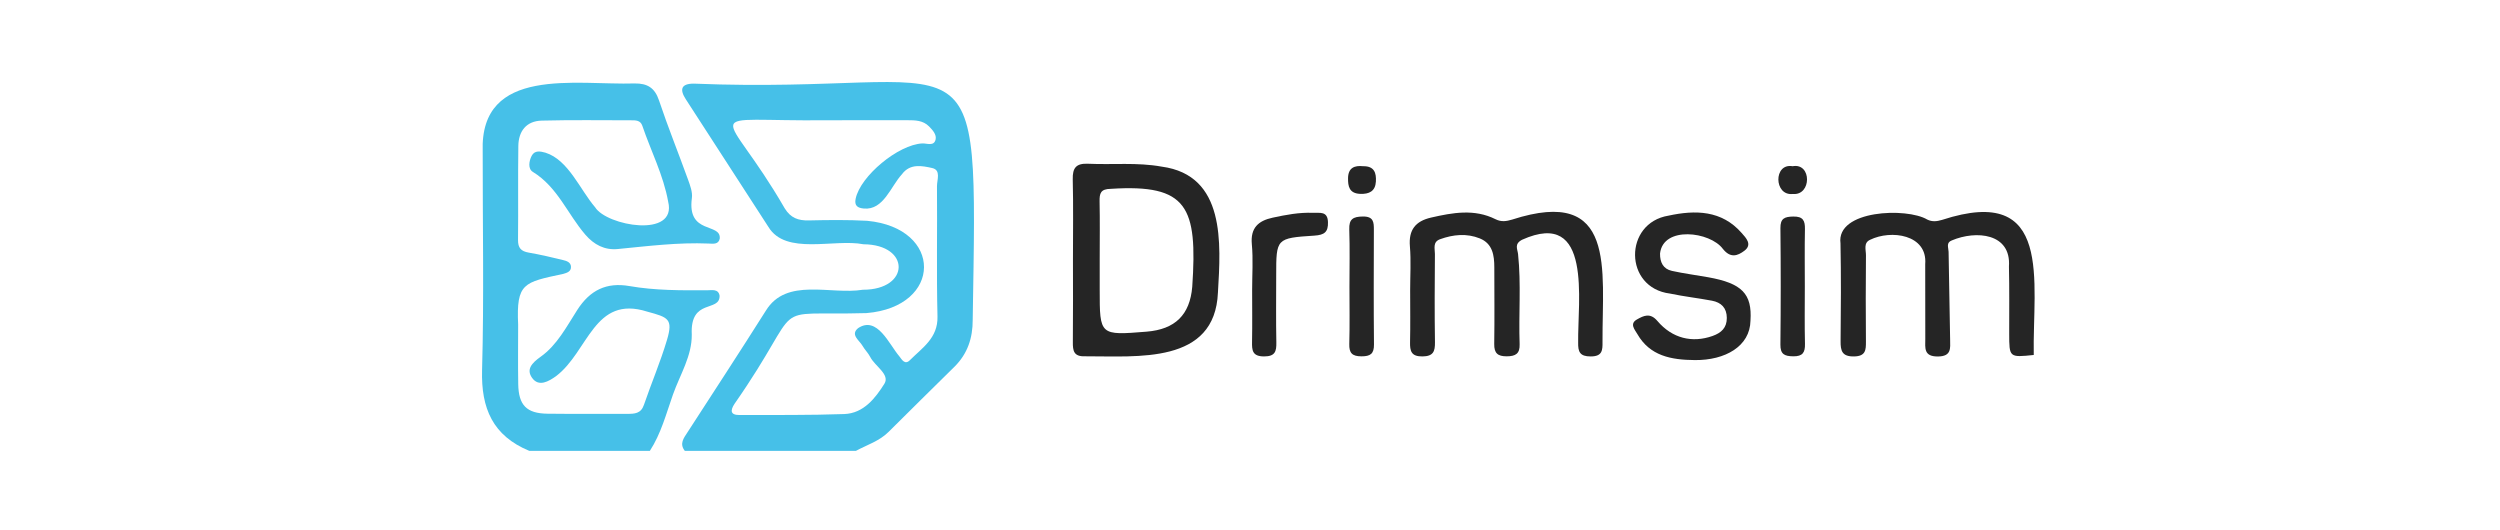 <?xml version="1.0" encoding="utf-8"?>
<!-- Generator: Adobe Illustrator 28.0.0, SVG Export Plug-In . SVG Version: 6.00 Build 0)  -->
<svg version="1.1" id="Layer_1" xmlns="http://www.w3.org/2000/svg" xmlns:xlink="http://www.w3.org/1999/xlink" x="0px" y="0px"
	 viewBox="0 0 8220.47 1743.31" style="enable-background:new 0 0 8220.47 1743.31;" xml:space="preserve">
<style type="text/css">
	.st0{fill:#46C0E8;}
	.st1{fill:#252525;}
</style>
<path class="st0" d="M2251.86,1482.61c-18.82-23.91-3.33-42.46,9.34-62.02c85.97-132.78,172.54-265.18,256.99-398.9
	c68-110.87,212.67-51.52,319.25-68.97c155.51,0.32,157.28-148.53,1.76-149.52c-96.75-18.88-255.19,37.55-312.48-57.02
	c-90.8-139.71-180.93-279.83-271.59-419.63c-21.13-32.59-15.58-51.57,26.24-51.56c950.86,38.79,932.99-229.17,917.06,776.54
	c0.29,59.77-16.91,111.68-59.85,154.27c-72.13,71.53-144.96,142.37-216.71,214.27c-30.48,30.54-71.14,42.73-107.6,62.54
	C2626.81,1482.61,2439.34,1482.61,2251.86,1482.61z M2721.7,395.37c-438.39,5.22-342.89-59.31-141.37,289.73
	c19.47,31.61,44.24,40.51,79.28,39.69c63.8-1.48,127.82-2.26,191.5,1.22c250.82,23.56,249.06,282.69-1.89,303.5
	c-339.98,9.83-190.23-51.38-434.29,298.82c-13.58,21-14.14,36.46,16.58,36.36c114.88-0.39,229.85,0.85,344.61-3.21
	c64.33-2.27,103.03-53.74,131.9-99.6c19.29-30.64-31.1-57.6-46.63-88.22c-6.59-13-17.92-23.59-25.13-36.36
	c-10.31-18.26-41.24-36.43-14.62-58.36c62.97-41.6,102.06,53.82,135.56,92.74c8.63,11.4,18.42,28.97,34.6,12.74
	c40.76-40.88,92.53-72.75,90.82-143.51c-3.46-142.76-0.43-285.67-1.68-428.51c-0.18-20.66,14.05-53.22-15.73-59.85
	c-33.22-7.39-72.8-15.79-99.44,20.44c-37.03,40.05-60.35,118.57-125.28,112.75c-20.24-1.89-31.72-9.04-27.02-32.01
	c15.32-74.91,140.51-178.46,219.33-182.09c15.12-0.7,37.92,10.17,43.54-12.41c4.09-16.45-9.52-31.46-21.52-43.6
	c-19.7-19.93-45.4-20.39-71.31-20.34C2896.24,395.48,2808.97,395.36,2721.7,395.37z"/>
<path class="st0" d="M1740.57,1482.61c-120.16-49.64-158.91-139.82-155.42-265.53c6.65-239.44,1.68-479.19,2.03-718.81
	c-9.82-283.14,308.89-217.6,499.6-223.85c41.56-0.51,66.21,14.06,80.07,55.51c29.31,87.63,64.08,173.47,95.46,260.45
	c7.04,19.52,15.4,41.5,12.72,60.95c-16.46,121.66,96.93,79.83,91.61,133.55c-4.22,19.89-22.57,16.54-36.53,15.95
	c-100.39-4.22-199.58,8.42-299.1,18.07c-42.67,4.14-77.68-14.11-106.12-47.04c-58.64-67.9-91.2-156.66-172.85-206.68
	c-16.48-10.09-12.89-35.23-3.8-52.77c9.95-19.19,28.98-14.83,45.29-10.36c75.75,23.81,113.65,121.84,163.49,179.66
	c37.95,61.03,269.9,102.62,240.08-18.41c-15.59-87.34-56.75-166.59-85.08-249.97c-6.17-18.15-21.9-17.78-36.77-17.78
	c-97.97-0.05-195.98-1.52-293.88,1.05c-51.19,1.34-76.27,35.1-76.97,83.32c-1.5,102.97,0.13,205.99-1.02,308.97
	c-0.29,26.11,9.73,37.39,35.29,41.74c37.65,6.4,74.85,15.49,112.03,24.31c12.14,2.88,26.3,7.04,26.81,22.41
	c0.51,15.55-13.12,19.75-25.49,23.23c-129.52,27.81-154.69,29.57-148.22,167.04c0,65.16-0.84,130.33,0.27,195.48
	c1.18,69.25,27.47,96.26,95.87,97.21c87.3,1.2,174.64,0.07,261.96,0.48c24.37,0.11,45.57-0.44,55.48-29.46
	c24.46-71.56,54.4-141.43,75.88-213.79c20.5-69.03,4.05-74.1-64.6-92.74c-175.92-56.18-193.14,131.13-300.46,212.19
	c-23.36,16.63-56.57,36.75-78.72,5.31c-19.49-27.67-1.32-48.27,28.52-69.43c53.85-38.18,85.09-99.06,120.12-153.6
	c41.95-65.33,96.13-91.87,171.86-78.64c84.34,14.73,169.47,14.16,254.65,13.86c15.85-0.06,37.57-5.59,41.56,17.76
	c1.17,55.64-97.46,7.06-91.49,127.63c0.91,70.58-38.73,132.12-61.74,197.14c-22.27,62.93-39.05,128.43-76.14,185.57
	C2004.74,1482.61,1872.65,1482.61,1740.57,1482.61z"/>
<path class="st1" d="M6687.34,1167.23c-80.64,8.39-80.61,8.39-80.71-70.59c-0.1-73.49,0.81-146.99-0.84-220.45
	c7.75-109.77-108.25-119.34-187.68-85.71c-19.87,7.36-11.06,23.68-10.78,37.63c1.94,96.5,3.48,193,5.07,289.51
	c0.46,27.62,4.45,53.98-39.66,54.56c-48.1,0.63-42.1-28.44-42.02-58.05c0.23-81.88-0.17-163.77-0.26-245.65
	c7.92-97.49-112.38-114.08-181.57-79.87c-22.15,10.07-13.12,33.36-13.28,50.93c-0.84,94.48-0.92,188.97-0.09,283.44
	c0.24,27.86-0.78,48.31-38.83,49.04c-39.69,0.76-44.84-18.31-44.48-50.5c1.2-107.07,1.76-214.18-0.34-321.23
	c-14.78-110.4,218.32-118.41,285.12-78.47c17.14,8.44,32.32,5.98,49,1.14C6754.21,602.65,6683.05,927.39,6687.34,1167.23z"/>
<path class="st1" d="M3528.09,853.87c-0.01-88.08,1.46-176.19-0.69-264.22c-0.92-37.82,11.23-53.06,50.7-51.23
	c80.51,3.73,161.47-5.06,241.65,9.48c210.64,28.32,194.57,252.26,185.06,413.91c-9.89,236.87-264.28,209.12-437.28,209.73
	c-37.25,1.34-40.11-18.57-39.8-47.14C3528.72,1034.23,3528.1,944.04,3528.09,853.87z M3616.03,851.88c0,33.62,0,67.24,0,100.85
	c0,150.4,0,150.4,154.37,137.82c93.51-7.62,142.26-55.12,149.95-147.67c17.69-262.58-15.03-338.24-267.58-321.96
	c-33.82,0.3-37.7,14.78-37.13,41.87C3616.95,725.8,3616.05,788.85,3616.03,851.88z"/>
<path class="st1" d="M4636.86,954.75c0-48.33,3.19-96.92-0.85-144.92c-4.53-53.86,18.36-82.65,69.6-94.4
	c71.23-16.34,142.57-29.3,211.86,5.37c19.56,9.79,36.28,6.69,54.88,1.16c344.62-111.16,295.81,164.15,297,401.96
	c0.38,27.97-0.53,48.07-38.81,48.13c-35.87,0.06-41.87-15.29-41.26-45.68c-2.15-135.25,48.36-442.7-184.46-338.02
	c-26.62,13.99-14.91,30.58-13.13,47.5c10.41,98.55,1.6,197.37,5.13,295.99c1.11,31.05-13.28,39.67-42.21,39.82
	c-29.77,0.15-41.79-10.21-41.32-40.54c1.3-84.03,0.3-168.1,0.28-252.15c-0.01-39.53-5.66-77.99-47.65-95
	c-42.92-17.38-87.53-13.01-130.71,2.62c-25.12,9.09-16.82,31.38-16.96,48.71c-0.78,96.66-1.28,193.33,0.15,289.97
	c0.45,30.31-5.46,46.3-41.09,46.73c-36.93,0.44-41.48-17.7-40.81-47.04C4637.78,1068.24,4636.86,1011.49,4636.86,954.75z"/>
<path class="st1" d="M5573.3,1184.03c-78.36-0.59-148.1-13.71-189.31-85.47c-8.48-14.77-26.86-33.96-1.07-48.36
	c21.57-12.05,43-22.93,66.78,5.06c49.08,57.77,114.87,73.06,181.54,49.46c28.83-10.21,47.05-27.06,46.85-59.47
	c-0.2-32.84-18.32-50.76-48.86-56.52c-45.83-8.65-92.38-13.76-137.96-23.41c-152.22-18.95-152.53-232.36-4.77-256.26
	c88.1-19.02,174.69-18.1,240.43,57.07c13.81,15.8,36.38,37.79,8.72,58.53c-22.16,16.61-45.38,25.2-70.45-6.23
	c-42.17-57.24-196.83-76.2-206.69,15.26c-0.34,28.39,9.9,50.62,39.18,57.06c39.25,8.64,79.28,13.76,118.89,20.85
	c111.47,19.94,145.02,54.4,139.33,142.61C5754.49,1139.11,5672.17,1184.88,5573.3,1184.03z"/>
<path class="st1" d="M4117.28,953.98c0-50.35,3.62-101.02-0.99-150.95c-4.94-53.47,21.08-77.14,68.53-87.32
	c43.64-9.36,87.39-17.8,132.45-15.9c22.4,0.94,48.18-6.68,49.36,30.58c1.04,32.65-11.86,42.24-44.53,44.35
	c-125.79,8.15-125.71,9.42-125.71,130.88c0,73.42-0.98,146.87,0.47,220.26c0.59,29.82-4.18,46.29-40.81,46.08
	c-38.13-0.22-39.61-20.1-39.09-48.06C4118.03,1067.28,4117.28,1010.62,4117.28,953.98z"/>
<path class="st1" d="M4437.26,942.69c0.01-62.8,1.56-125.65-0.62-188.38c-1.18-33.98,12.61-42,44.66-42.4
	c35.34-0.44,36.32,18.72,36.24,43.87c-0.36,125.6-0.9,251.21,0.36,376.79c0.31,30.83-11.84,39.2-41.29,39.13
	c-30.44-0.08-40.74-10.84-39.9-40.63C4438.48,1068.32,4437.25,1005.49,4437.26,942.69z"/>
<path class="st1" d="M5934.6,941.97c0.01,62.79-1.05,125.6,0.49,188.35c0.7,28.66-7.43,41.78-38.96,41.3
	c-28.49-0.44-42.19-6.8-41.83-38.63c1.44-127.65,1.4-255.34,0.07-382.99c-0.33-31.93,13.69-37.41,42.12-37.98
	c32.55-0.65,39.05,13.78,38.5,41.6C5933.73,816.38,5934.59,879.18,5934.6,941.97z"/>
<path class="st1" d="M5894.47,546.54c63.48-11.71,62.71,97.33,0.49,91.25C5832.74,644.84,5831.09,535.45,5894.47,546.54z"/>
<path class="st1" d="M4482.18,546.53c37.29-0.67,43.59,22.7,42.01,50.31c-1.82,31.79-21.88,41.98-52.07,40.6
	c-35.53-1.63-39.95-24.64-39.5-51.97C4433.2,551.47,4454.24,543.45,4482.18,546.53z"/>
</svg>
